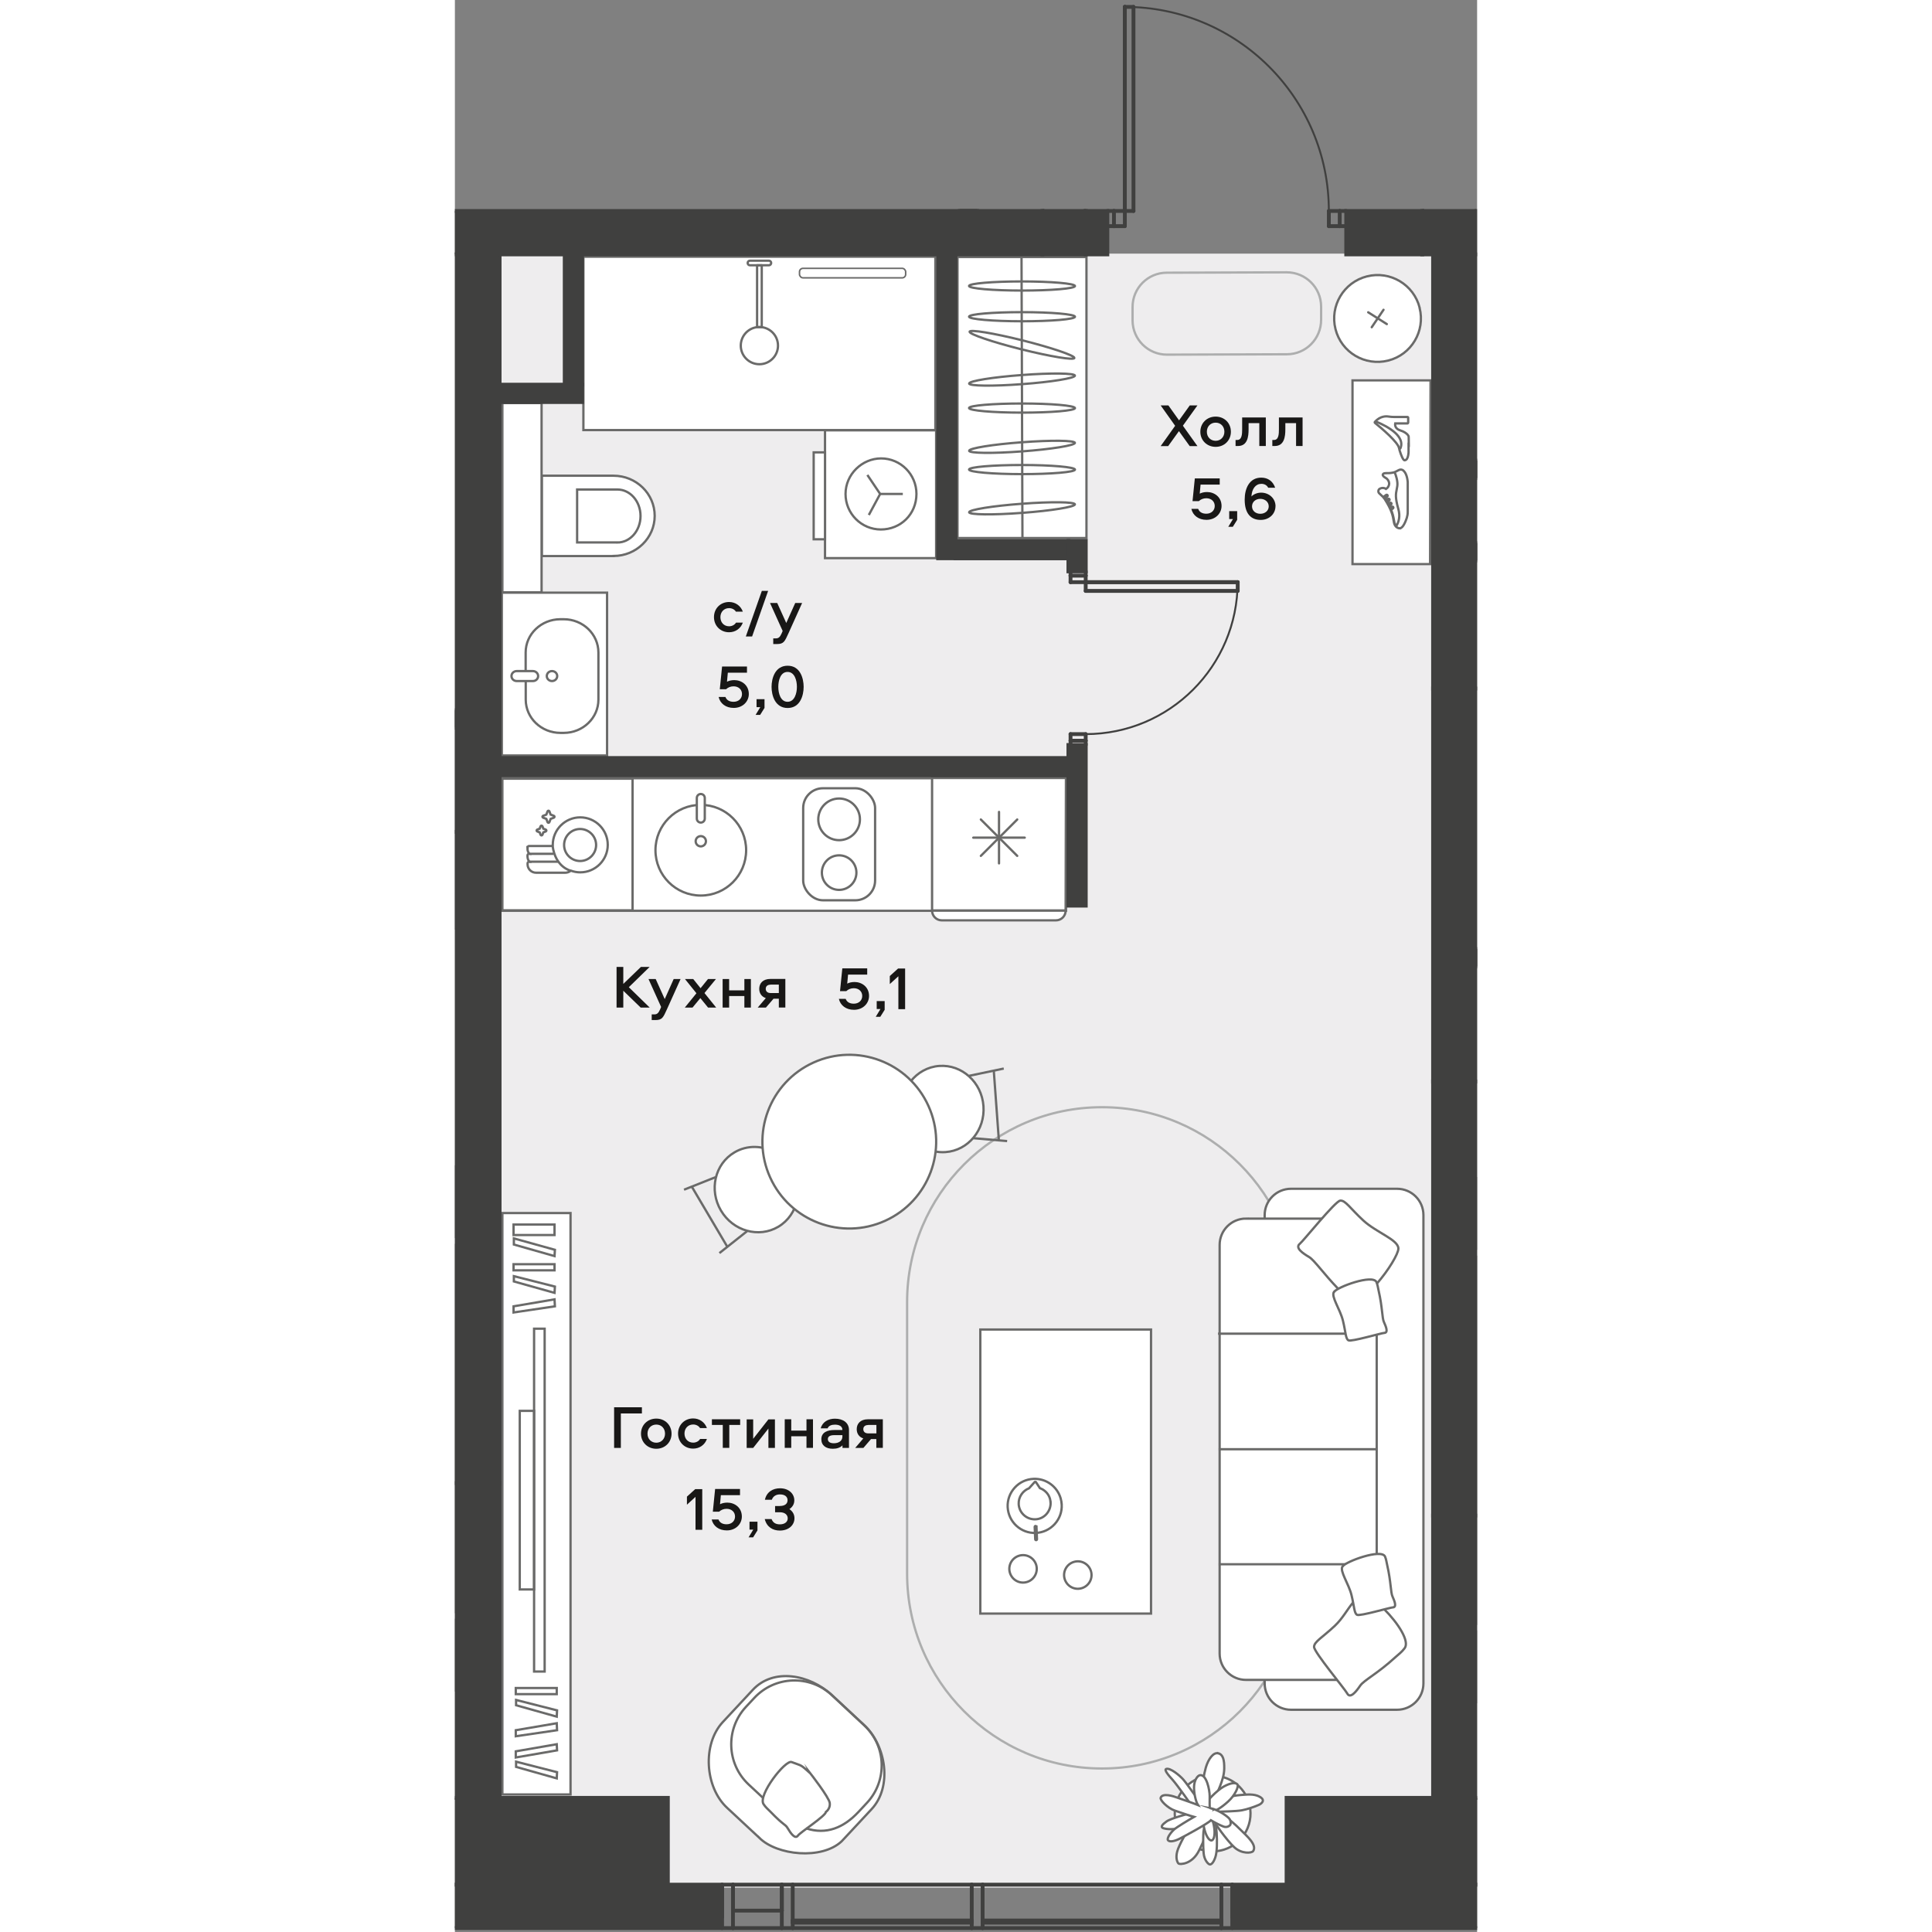 <?xml version="1.0" encoding="UTF-8"?><svg id="_Слой_1" xmlns="http://www.w3.org/2000/svg" xmlns:xlink="http://www.w3.org/1999/xlink" viewBox="0 0 133.48 252.28" width="200" height="200"><rect x="0" y="0" width="133.48" height="252.28" fill="#808080" stroke="none"/><defs><clipPath id="clippath"><polygon points="84.47 0 84.47 27.3 0 27.3 0 252.28 133.48 252.28 133.48 27.3 116.33 27.3 116.33 13.92 97.12 0 84.47 0" fill="none"/></clipPath><clipPath id="clippath-1"><polygon points="84.47 0 84.47 27.3 0 27.3 0 252.28 133.48 252.28 133.48 27.3 116.33 27.3 116.33 13.92 97.12 0 84.47 0" fill="none"/></clipPath><clipPath id="clippath-2"><polygon points="84.47 0 84.47 27.3 0 27.3 0 252.28 133.48 252.28 133.48 27.3 116.33 27.3 116.33 13.92 97.12 0 84.47 0" fill="none"/></clipPath><clipPath id="clippath-3"><polygon points="84.47 0 84.47 27.3 0 27.3 0 252.28 133.48 252.28 133.48 27.3 116.33 27.3 116.33 13.92 97.12 0 84.47 0" fill="none"/></clipPath><clipPath id="clippath-4"><polygon points="84.47 0 84.47 27.3 0 27.3 0 252.28 133.48 252.28 133.48 27.3 116.33 27.3 116.33 13.92 97.12 0 84.47 0" fill="none"/></clipPath><clipPath id="clippath-5"><polygon points="84.47 0 84.47 27.3 0 27.3 0 252.28 133.48 252.28 133.48 27.3 116.33 27.3 116.33 13.92 97.12 0 84.47 0" fill="none"/></clipPath><clipPath id="clippath-6"><polygon points="84.47 0 84.47 27.3 0 27.3 0 252.28 133.48 252.28 133.48 27.3 116.33 27.3 116.33 13.92 97.12 0 84.47 0" fill="none"/></clipPath><clipPath id="clippath-7"><polygon points="84.47 0 84.47 27.3 0 27.3 0 252.28 133.48 252.28 133.48 27.3 116.33 27.3 116.33 13.92 97.12 0 84.47 0" fill="none"/></clipPath><clipPath id="clippath-8"><polygon points="84.47 0 84.47 27.3 0 27.3 0 252.28 133.48 252.28 133.48 27.3 116.33 27.3 116.33 13.92 97.12 0 84.47 0" fill="none"/></clipPath><clipPath id="clippath-9"><polygon points="84.47 0 84.47 27.3 0 27.3 0 252.28 133.48 252.28 133.48 27.3 116.33 27.3 116.33 13.92 97.12 0 84.47 0" fill="none"/></clipPath><clipPath id="clippath-10"><polygon points="84.47 0 84.47 27.3 0 27.3 0 252.28 133.48 252.28 133.48 27.3 116.33 27.3 116.33 13.92 97.12 0 84.47 0" fill="none"/></clipPath><clipPath id="clippath-11"><polygon points="84.47 0 84.47 27.3 0 27.3 0 252.28 133.48 252.28 133.48 27.3 116.33 27.3 116.33 13.92 97.12 0 84.47 0" fill="none"/></clipPath><clipPath id="clippath-12"><polygon points="84.47 0 84.47 27.3 0 27.3 0 252.28 133.48 252.28 133.48 27.3 116.33 27.3 116.33 13.92 97.12 0 84.47 0" fill="none"/></clipPath><clipPath id="clippath-13"><polygon points="84.47 0 84.47 27.3 0 27.3 0 252.28 133.48 252.28 133.48 27.3 116.33 27.3 116.33 13.92 97.12 0 84.47 0" fill="none"/></clipPath><clipPath id="clippath-14"><polygon points="84.47 0 84.47 27.3 0 27.3 0 252.28 133.48 252.28 133.48 27.3 116.33 27.3 116.33 13.92 97.12 0 84.47 0" fill="none"/></clipPath><clipPath id="clippath-15"><polygon points="84.47 0 84.47 27.3 0 27.3 0 252.28 133.48 252.28 133.48 27.3 116.33 27.3 116.33 13.92 97.12 0 84.47 0" fill="none"/></clipPath><clipPath id="clippath-16"><polygon points="84.47 0 84.47 27.3 0 27.3 0 252.28 133.48 252.28 133.48 27.3 116.33 27.3 116.33 13.92 97.12 0 84.47 0" fill="none"/></clipPath><clipPath id="clippath-17"><polygon points="84.47 0 84.47 27.3 0 27.3 0 252.28 133.48 252.28 133.48 27.3 116.33 27.3 116.33 13.92 97.12 0 84.47 0" fill="none"/></clipPath><clipPath id="clippath-18"><polygon points="84.47 0 84.47 27.3 0 27.3 0 252.28 133.48 252.28 133.48 27.3 116.33 27.3 116.33 13.92 97.12 0 84.47 0" fill="none"/></clipPath><clipPath id="clippath-19"><polygon points="84.47 0 84.47 27.3 0 27.3 0 252.28 133.48 252.28 133.48 27.3 116.33 27.3 116.33 13.92 97.12 0 84.47 0" fill="none"/></clipPath><clipPath id="clippath-20"><polygon points="84.47 0 84.47 27.3 0 27.3 0 252.28 133.48 252.28 133.48 27.3 116.33 27.3 116.33 13.92 97.12 0 84.47 0" fill="none"/></clipPath><clipPath id="clippath-21"><polygon points="84.47 0 84.47 27.3 0 27.3 0 252.28 133.48 252.28 133.48 27.3 116.33 27.3 116.33 13.92 97.12 0 84.47 0" fill="none"/></clipPath><clipPath id="clippath-22"><polygon points="84.47 0 84.47 27.3 0 27.3 0 252.28 133.48 252.28 133.48 27.3 116.33 27.3 116.33 13.92 97.12 0 84.47 0" fill="none"/></clipPath><clipPath id="clippath-23"><polygon points="84.47 0 84.47 27.3 0 27.3 0 252.28 133.48 252.28 133.48 27.3 116.33 27.3 116.33 13.92 97.12 0 84.47 0" fill="none"/></clipPath><clipPath id="clippath-24"><polygon points="84.47 0 84.47 27.3 0 27.3 0 252.28 133.48 252.28 133.48 27.3 116.33 27.3 116.33 13.92 97.12 0 84.47 0" fill="none"/></clipPath><clipPath id="clippath-25"><polygon points="84.47 0 84.47 27.3 0 27.3 0 252.28 133.48 252.28 133.48 27.3 116.33 27.3 116.33 13.92 97.12 0 84.47 0" fill="none"/></clipPath><clipPath id="clippath-26"><polygon points="84.47 0 84.47 27.3 0 27.3 0 252.28 133.48 252.28 133.48 27.3 116.33 27.3 116.33 13.92 97.12 0 84.47 0" fill="none"/></clipPath><clipPath id="clippath-27"><polygon points="84.47 0 84.47 27.3 0 27.3 0 252.28 133.48 252.28 133.48 27.3 116.33 27.3 116.33 13.92 97.12 0 84.47 0" fill="none"/></clipPath><clipPath id="clippath-28"><polygon points="84.47 0 84.47 27.3 0 27.3 0 252.28 133.48 252.28 133.48 27.3 116.33 27.3 116.33 13.92 97.12 0 84.47 0" fill="none"/></clipPath><clipPath id="clippath-29"><polygon points="84.47 0 84.47 27.3 0 27.3 0 252.28 133.48 252.28 133.48 27.3 116.33 27.3 116.33 13.92 97.12 0 84.47 0" fill="none"/></clipPath><clipPath id="clippath-30"><polygon points="84.47 0 84.47 27.3 0 27.3 0 252.28 133.48 252.28 133.48 27.3 116.33 27.3 116.33 13.92 97.12 0 84.47 0" fill="none"/></clipPath><clipPath id="clippath-31"><polygon points="84.47 0 84.47 27.3 0 27.3 0 252.28 133.48 252.28 133.48 27.3 116.33 27.3 116.33 13.92 97.12 0 84.47 0" fill="none"/></clipPath><clipPath id="clippath-32"><polygon points="84.47 0 84.47 27.3 0 27.3 0 252.28 133.48 252.28 133.48 27.3 116.33 27.3 116.33 13.92 97.12 0 84.47 0" fill="none"/></clipPath><clipPath id="clippath-33"><polygon points="84.47 0 84.47 27.3 0 27.3 0 252.28 133.48 252.28 133.48 27.3 116.33 27.3 116.33 13.92 97.12 0 84.47 0" fill="none"/></clipPath><clipPath id="clippath-34"><polygon points="84.47 0 84.47 27.3 0 27.3 0 252.28 133.48 252.28 133.48 27.3 116.33 27.3 116.33 13.92 97.12 0 84.47 0" fill="none"/></clipPath><clipPath id="clippath-35"><polygon points="84.47 0 84.47 27.3 0 27.3 0 252.28 133.48 252.28 133.48 27.3 116.33 27.3 116.33 13.92 97.12 0 84.47 0" fill="none"/></clipPath><clipPath id="clippath-36"><polygon points="84.47 0 84.47 27.3 0 27.3 0 252.28 133.48 252.28 133.48 27.3 116.33 27.3 116.33 13.92 97.12 0 84.47 0" fill="none"/></clipPath><clipPath id="clippath-37"><polygon points="84.47 0 84.47 27.3 0 27.3 0 252.28 133.48 252.28 133.48 27.3 116.33 27.3 116.33 13.92 97.12 0 84.47 0" fill="none"/></clipPath><clipPath id="clippath-38"><polygon points="84.47 0 84.47 27.3 0 27.3 0 252.28 133.48 252.28 133.48 27.3 116.33 27.3 116.33 13.92 97.12 0 84.47 0" fill="none"/></clipPath><clipPath id="clippath-39"><polygon points="84.47 0 84.47 27.3 0 27.3 0 252.28 133.48 252.28 133.48 27.3 116.33 27.3 116.33 13.92 97.12 0 84.47 0" fill="none"/></clipPath><clipPath id="clippath-40"><polygon points="84.47 0 84.47 27.3 0 27.3 0 252.28 133.48 252.28 133.48 27.3 116.33 27.3 116.33 13.92 97.12 0 84.47 0" fill="none"/></clipPath><clipPath id="clippath-41"><polygon points="84.47 0 84.47 27.3 0 27.3 0 252.28 133.48 252.28 133.48 27.3 116.33 27.3 116.33 13.92 97.12 0 84.47 0" fill="none"/></clipPath></defs><g clip-path="url(#clippath)"><rect x="5.87" y="33.12" width="122.04" height="213.37" fill="#eeedee"/><rect x="-192.55" y="33.02" width="192.76" height="213.37" fill="#eeedee"/><path d="M330.72,76.41V-30.67l-197.31.54V246.09h39.92c86.74,0,157.05-70.32,157.05-157.05v-10.71l.33-1.92Z" fill="#eeedee"/></g><rect x="48.33" y="56.2" width="14.51" height="16.69" fill="#fff"/><rect x="48.33" y="56.19" width="14.51" height="16.69" fill="none" stroke="#6a6a69" stroke-miterlimit="22.93" stroke-width=".3"/><rect x="46.85" y="59.07" width="1.48" height="11.35" fill="#fff"/><rect x="46.85" y="59.07" width="1.48" height="11.35" fill="none" stroke="#6a6a69" stroke-miterlimit="22.93" stroke-width=".3"/><g clip-path="url(#clippath-1)"><path d="M55.62,69.14c2.57,0,4.64-1.97,4.65-4.64,0-2.56-2.07-4.64-4.62-4.64-2.47,0-4.64,2.07-4.64,4.64,0,2.56,2.06,4.64,4.62,4.64Z" fill="none" stroke="#6a6a69" stroke-miterlimit="22.93" stroke-width=".3"/></g><polyline points="54.05 67.25 55.53 64.5 53.86 62.02" fill="none" stroke="#6a6a69" stroke-miterlimit="22.93" stroke-width=".3"/><line x1="58.49" y1="64.5" x2="55.53" y2="64.5" fill="none" stroke="#6a6a69" stroke-miterlimit="22.93" stroke-width=".3"/><rect x="16.78" y="33.52" width="45.96" height="22.64" fill="#fff"/><rect x="16.78" y="33.52" width="45.96" height="22.64" fill="none" stroke="#6a6a69" stroke-miterlimit="22.93" stroke-width=".3"/><g clip-path="url(#clippath-2)"><path d="M58.42,36.27h-12.97c-.25,0-.45-.2-.45-.45v-.34c0-.25.2-.45.45-.45h12.97c.25,0,.45.2.45.45v.34c0,.25-.2.45-.45.45" fill="#fff"/><rect x="45" y="35.04" width="13.86" height="1.24" rx=".45" ry=".45" fill="none" stroke="#6a6a69" stroke-miterlimit="22.93" stroke-width=".2"/><path d="M20.71,72.61h-9.36v-10.49h9.36c2.97,0,5.38,2.35,5.38,5.24s-2.41,5.24-5.38,5.24" fill="#fff"/><path d="M20.71,72.61h-9.36v-10.49h9.36c2.97,0,5.38,2.35,5.38,5.24s-2.41,5.24-5.38,5.24Z" fill="none" stroke="#6a6a69" stroke-miterlimit="22.93" stroke-width=".3"/><path d="M21.22,70.83h-5.26v-6.91h5.26c1.67,0,3.02,1.55,3.02,3.46s-1.35,3.46-3.02,3.46Z" fill="none" stroke="#6a6a69" stroke-miterlimit="22.93" stroke-width=".3"/></g><rect x="6.2" y="52.63" width="5.12" height="24.72" fill="#fff"/><rect x="6.2" y="52.63" width="5.12" height="24.72" fill="none" stroke="#6a6a69" stroke-miterlimit="22.93" stroke-width=".3"/><rect x="6.13" y="77.39" width="13.74" height="21.26" fill="#fff"/><rect x="6.13" y="77.39" width="13.74" height="21.26" fill="none" stroke="#6a6a69" stroke-miterlimit="22.93" stroke-width=".3"/><g clip-path="url(#clippath-3)"><path d="M37.33,45.13c0-1.34,1.09-2.43,2.43-2.43s2.43,1.09,2.43,2.43-1.09,2.43-2.43,2.43-2.43-1.09-2.43-2.43Z" fill="none" stroke="#6a6a69" stroke-linecap="round" stroke-linejoin="round" stroke-width=".3"/></g><rect x="39.46" y="34.64" width=".61" height="8.08" fill="none" stroke="#6a6a69" stroke-linecap="round" stroke-linejoin="round" stroke-width=".3"/><g clip-path="url(#clippath-4)"><path d="M38.53,34.04h2.47c.17,0,.3.13.3.3s-.14.3-.3.3h-2.47c-.17,0-.3-.13-.3-.3s.14-.3.3-.3Z" fill="none" stroke="#6a6a69" stroke-linecap="round" stroke-linejoin="round" stroke-width=".3"/><path d="M9.24,87.63v-2.43c0-2.39,2.02-4.33,4.52-4.34h.45c2.5,0,4.52,1.94,4.53,4.33v6.17c0,2.39-2.02,4.33-4.51,4.34h-.45c-2.5,0-4.52-1.94-4.53-4.33v-2.43" fill="#fff"/><path d="M9.24,87.63v-2.43c0-2.39,2.02-4.33,4.52-4.34h.45c2.5,0,4.52,1.94,4.53,4.33v6.17c0,2.39-2.02,4.33-4.51,4.34h-.45c-2.5,0-4.52-1.94-4.53-4.33v-2.43" fill="none" stroke="#6a6a69" stroke-miterlimit="22.93" stroke-width=".3"/><path d="M10.19,88.93h-2.12c-.38,0-.68-.29-.68-.65,0-.36.3-.65.68-.65h2.12c.37,0,.68.29.68.65,0,.36-.3.65-.68.65Z" fill="none" stroke="#6a6a69" stroke-miterlimit="22.93" stroke-width=".3"/><path d="M13.36,88.28c0,.36-.3.65-.68.65s-.68-.29-.68-.65c0-.36.3-.65.68-.65.38,0,.68.29.68.65Z" fill="none" stroke="#6a6a69" stroke-miterlimit="22.93" stroke-width=".3"/></g><rect x="5.99" y="101.62" width="73.8" height="17.31" fill="#fff"/><rect x="5.99" y="101.62" width="73.8" height="17.31" fill="none" stroke="#6a6a69" stroke-miterlimit="22.93" stroke-width=".3"/><rect x="6.2" y="101.68" width="17.01" height="17.19" fill="#fff"/><rect x="6.2" y="101.68" width="17" height="17.19" fill="none" stroke="#6a6a69" stroke-miterlimit="22.93" stroke-width=".3"/><g clip-path="url(#clippath-5)"><path d="M9.47,110.79c0,.26.09.51.25.7h-.04c-.11,0-.2.09-.2.21v.13c0,.26.09.51.25.7h-.04c-.11,0-.2.09-.2.2v.13c0,.61.5,1.1,1.11,1.1h3.81c.27,0,.53-.1.73-.27.39.14.8.22,1.23.22,1.98,0,3.59-1.61,3.59-3.59s-1.61-3.59-3.59-3.59-3.59,1.61-3.59,3.59c0,.05,0,.1,0,.15h-3.09c-.11,0-.2.09-.2.21v.13ZM16.35,112.43c-1.15,0-2.09-.94-2.09-2.09s.94-2.09,2.09-2.09,2.09.94,2.09,2.09-.94,2.09-2.09,2.09M12.76,110.46c.37,2.81,2.35,3.23,2.35,3.23" fill="#fff"/><path d="M9.47,110.79c0,.26.09.51.25.7h-.04c-.11,0-.2.09-.2.21v.13c0,.26.09.51.25.7h-.04c-.11,0-.2.09-.2.2v.13c0,.61.5,1.1,1.11,1.1h3.81c.27,0,.53-.1.73-.27.39.14.8.22,1.23.22,1.98,0,3.59-1.61,3.59-3.59s-1.61-3.59-3.59-3.59-3.59,1.61-3.59,3.59c0,.05,0,.1,0,.15h-3.09c-.11,0-.2.09-.2.21v.13ZM16.35,112.43c-1.15,0-2.09-.94-2.09-2.09s.94-2.09,2.09-2.09,2.09.94,2.09,2.09-.94,2.09-2.09,2.09ZM12.76,110.46c.37,2.81,2.35,3.23,2.35,3.23" fill="none" stroke="#6a6a69" stroke-miterlimit="22.93" stroke-width=".3"/><path d="M12.93,106.77s.08-.06.08-.12-.03-.1-.08-.12l-.43-.16-.16-.43s-.06-.08-.12-.08-.1.03-.12.08l-.16.43-.43.16s-.08.07-.08.12.03.1.08.12l.43.16.16.43s.06.08.12.08.1-.03.12-.08l.16-.43.43-.16Z" fill="#fff"/><path d="M12.93,106.77s.08-.06.08-.12-.03-.1-.08-.12l-.43-.16-.16-.43s-.06-.08-.12-.08-.1.03-.12.08l-.16.43-.43.16s-.08.07-.08.12.03.1.08.12l.43.16.16.43s.06.08.12.08.1-.03.12-.08l.16-.43.43-.16Z" fill="none" stroke="#6a6a69" stroke-miterlimit="22.93" stroke-width=".3"/><path d="M11.19,107.89l-.12.32-.32.12s-.08.06-.08.12.03.1.08.12l.32.12.12.32s.06.08.12.08.1-.03.12-.08l.12-.32.32-.12s.08-.06.08-.12-.03-.1-.08-.12l-.32-.12-.12-.32s-.06-.08-.12-.08-.1.03-.12.08" fill="#fff"/><path d="M11.19,107.89l-.12.32-.32.12s-.08.06-.08.12.03.1.08.12l.32.12.12.32s.06.08.12.08.1-.03.12-.08l.12-.32.32-.12s.08-.06.08-.12-.03-.1-.08-.12l-.32-.12-.12-.32s-.06-.08-.12-.08-.1.03-.12.08Z" fill="none" stroke="#6a6a69" stroke-miterlimit="22.93" stroke-width=".3"/><line x1="9.72" y1="111.49" x2="12.89" y2="111.49" fill="none" stroke="#6a6a69" stroke-miterlimit="22.93" stroke-width=".3"/><line x1="9.72" y1="112.52" x2="13.56" y2="112.52" fill="none" stroke="#6a6a69" stroke-miterlimit="22.93" stroke-width=".3"/></g><polygon points="62.31 101.59 62.31 118.9 79.75 118.9 79.79 101.59 62.31 101.59" fill="#fff"/><polygon points="79.75 118.9 62.31 118.9 62.31 101.59 79.79 101.59 79.75 118.9" fill="none" stroke="#6a6a69" stroke-linecap="round" stroke-miterlimit="22.93" stroke-width=".3"/><g clip-path="url(#clippath-6)"><path d="M78.48,120.18h-14.9c-.7,0-1.27-.57-1.27-1.27h0s17.44,0,17.44,0h0c0,.71-.57,1.27-1.27,1.27" fill="#fff"/><path d="M78.48,120.18h-14.9c-.7,0-1.27-.57-1.27-1.27h0s17.44,0,17.44,0h0c0,.71-.57,1.27-1.27,1.27Z" fill="none" stroke="#6a6a69" stroke-linecap="round" stroke-miterlimit="22.93" stroke-width=".3"/><line x1="71.05" y1="106.02" x2="71.05" y2="112.74" fill="none" stroke="#6a6a69" stroke-linecap="round" stroke-miterlimit="22.93" stroke-width=".3"/><line x1="67.69" y1="109.38" x2="74.41" y2="109.38" fill="none" stroke="#6a6a69" stroke-linecap="round" stroke-miterlimit="22.93" stroke-width=".3"/><line x1="68.68" y1="111.76" x2="73.43" y2="107.01" fill="none" stroke="#6a6a69" stroke-linecap="round" stroke-miterlimit="22.93" stroke-width=".3"/><line x1="73.43" y1="111.76" x2="68.68" y2="107.01" fill="none" stroke="#6a6a69" stroke-linecap="round" stroke-miterlimit="22.93" stroke-width=".3"/><path d="M26.19,111.02c0,3.27,2.65,5.92,5.92,5.92s5.92-2.65,5.92-5.92-2.65-5.92-5.92-5.92-5.92,2.65-5.92,5.92" fill="#fff"/><circle cx="32.11" cy="111.02" r="5.92" fill="none" stroke="#6a6a69" stroke-miterlimit="22.93" stroke-width=".3"/><path d="M32.11,107.41h0c.29,0,.52-.23.52-.52v-2.69c0-.29-.23-.52-.52-.52s-.52.23-.52.52v2.69c0,.29.23.52.52.52" fill="#fff"/><path d="M32.11,107.41h0c.29,0,.52-.23.52-.52v-2.69c0-.29-.23-.52-.52-.52s-.52.23-.52.52v2.69c0,.29.23.52.52.52Z" fill="none" stroke="#6a6a69" stroke-miterlimit="22.93" stroke-width=".3"/><path d="M31.44,109.85c0,.37.3.67.67.67s.67-.3.67-.67-.3-.67-.67-.67-.67.3-.67.67" fill="#fff"/><circle cx="32.11" cy="109.85" r=".67" fill="none" stroke="#6a6a69" stroke-miterlimit="22.93" stroke-width=".3"/><path d="M48.06,117.56h4.22c1.43,0,2.58-1.16,2.58-2.58v-9.46c0-1.43-1.16-2.58-2.58-2.58h-4.22c-1.43,0-2.58,1.16-2.58,2.58v9.46c0,1.43,1.16,2.58,2.58,2.58" fill="#fff"/><rect x="45.48" y="102.93" width="9.39" height="14.63" rx="2.58" ry="2.58" fill="none" stroke="#6a6a69" stroke-miterlimit="22.93" stroke-width=".3"/><path d="M50.17,109.71c1.5,0,2.72-1.22,2.72-2.72s-1.22-2.72-2.72-2.72-2.72,1.22-2.72,2.72,1.22,2.72,2.72,2.72" fill="#fff"/><path d="M50.17,109.71c1.5,0,2.72-1.22,2.72-2.72s-1.22-2.72-2.72-2.72-2.72,1.22-2.72,2.72,1.22,2.72,2.72,2.72Z" fill="none" stroke="#6a6a69" stroke-miterlimit="22.93" stroke-width=".3"/><path d="M50.17,116.2c1.24,0,2.26-1.01,2.26-2.25s-1.01-2.26-2.26-2.26-2.25,1.01-2.25,2.26,1.01,2.25,2.25,2.25" fill="#fff"/><path d="M50.17,116.2c1.24,0,2.26-1.01,2.26-2.25s-1.01-2.26-2.26-2.26-2.25,1.01-2.25,2.26,1.01,2.25,2.25,2.25Z" fill="none" stroke="#6a6a69" stroke-miterlimit="22.93" stroke-width=".3"/><path d="M84.5,144.58h.02c14.04,0,25.43,11.4,25.43,25.43v35.48c0,14.04-11.4,25.44-25.44,25.44h-.02c-14.04,0-25.44-11.4-25.44-25.44v-35.48c0-14.04,11.4-25.43,25.43-25.43Z" fill="none" stroke="#adaeae" stroke-miterlimit="22.93" stroke-width=".3"/><rect x="-3.27" y="162.57" width="3.16" height="47.93" fill="none" stroke="#6a6a69" stroke-miterlimit="22.93" stroke-width=".3"/><rect x="-9.68" y="152.31" width="9.57" height="9.21" fill="none" stroke="#6a6a69" stroke-miterlimit="22.93" stroke-width=".3"/><rect x="-9.68" y="211.52" width="9.57" height="9.21" fill="none" stroke="#6a6a69" stroke-miterlimit="22.93" stroke-width=".3"/><path d="M88.49,40.1v1.75c.01,2.47,2.02,4.46,4.49,4.46l15.67-.05c2.47,0,4.46-2.02,4.46-4.49v-1.75c-.01-2.47-2.02-4.46-4.49-4.46l-15.67.05c-2.47,0-4.47,2.02-4.46,4.49Z" fill="none" stroke="#adaeae" stroke-miterlimit="22.93" stroke-width=".3"/></g><path d="M29.92,155.35l4.15-1.65-4.15,1.65Z" fill="#fff"/><line x1="29.92" y1="155.35" x2="34.07" y2="153.7" fill="none" stroke="#6a6a69" stroke-miterlimit="22.93" stroke-width=".3"/><path d="M34.54,163.63l3.62-2.86-3.62,2.86Z" fill="#fff"/><line x1="38.15" y1="160.77" x2="34.54" y2="163.63" fill="none" stroke="#6a6a69" stroke-miterlimit="22.93" stroke-width=".3"/><path d="M35.56,162.78l-4.61-7.79,4.61,7.79Z" fill="#fff"/><line x1="30.95" y1="154.98" x2="35.56" y2="162.78" fill="none" stroke="#6a6a69" stroke-miterlimit="22.93" stroke-width=".3"/><g clip-path="url(#clippath-7)"><path d="M44.68,156.72l-2.81-6.21c-1.65-.94-3.69-1.03-5.37-.03-2.56,1.51-3.34,4.91-1.76,7.59,1.58,2.68,4.94,3.63,7.49,2.12,1.31-.78,2.15-2.05,2.45-3.47" fill="#fff"/><path d="M44.68,156.72l-2.81-6.21c-1.65-.94-3.69-1.03-5.37-.03-2.56,1.51-3.34,4.91-1.76,7.59,1.58,2.68,4.94,3.63,7.49,2.12,1.31-.78,2.15-2.05,2.45-3.47Z" fill="none" stroke="#6a6a69" stroke-miterlimit="22.93" stroke-width=".3"/><line x1="72.11" y1="149" x2="67.66" y2="148.62" fill="#fff"/><line x1="72.11" y1="149" x2="67.66" y2="148.62" fill="none" stroke="#6a6a69" stroke-miterlimit="22.93" stroke-width=".3"/><line x1="67.15" y1="140.48" x2="71.67" y2="139.53" fill="#fff"/><line x1="67.15" y1="140.48" x2="71.67" y2="139.53" fill="none" stroke="#6a6a69" stroke-miterlimit="22.93" stroke-width=".3"/><line x1="71.03" y1="148.88" x2="70.37" y2="139.84" fill="#fff"/><line x1="71.03" y1="148.88" x2="70.37" y2="139.84" fill="none" stroke="#6a6a69" stroke-miterlimit="22.93" stroke-width=".3"/><path d="M59.51,141.2l-.24,6.82c1.06,1.58,2.84,2.56,4.8,2.42,2.96-.21,5.18-2.9,4.95-6.01-.23-3.11-2.81-5.45-5.77-5.24-1.52.11-2.84.88-3.74,2.02" fill="#fff"/><path d="M59.51,141.2l-.24,6.82c1.06,1.58,2.84,2.56,4.8,2.42,2.96-.21,5.18-2.9,4.95-6.01-.23-3.11-2.81-5.45-5.77-5.24-1.52.11-2.84.88-3.74,2.02Z" fill="none" stroke="#6a6a69" stroke-miterlimit="22.93" stroke-width=".3"/><path d="M56.18,159.41c-5.7,2.58-12.42.06-15.01-5.65-2.59-5.7-.06-12.42,5.65-15.01,5.7-2.59,12.42-.06,15.01,5.65,2.59,5.7.06,12.42-5.65,15.01" fill="#fff"/><path d="M56.18,159.41c-5.7,2.58-12.42.06-15.01-5.65-2.59-5.7-.06-12.42,5.65-15.01,5.7-2.59,12.42-.06,15.01,5.65,2.59,5.7.06,12.42-5.65,15.01Z" fill="none" stroke="#6a6a69" stroke-miterlimit="22.93" stroke-width=".3"/></g><polygon points="117.21 49.67 117.21 73.66 127.34 73.66 127.4 49.67 117.21 49.67" fill="#fff"/><polygon points="127.34 73.66 127.4 49.67 117.21 49.67 117.21 73.66 127.34 73.66" fill="none" stroke="#6a6a69" stroke-miterlimit="22.93" stroke-width=".3"/><g clip-path="url(#clippath-8)"><path d="M124.53,58.07c0,.51,0,1.02,0,1.03h0c-.04.5-.15.81-.33.94-.1.07-.19.06-.2.06,0,0-.01,0-.02,0-.05-.02-.2-.09-.46-.81-.12-.33-.23-.69-.23-.75-.09-.76-2.31-2.65-3.15-3.32,0,0,0,0,0,0-.04-.04-.04-.1,0-.14.67-.74,1.4-.75,1.77-.69.25.04.51.06.76.06h1.71c.06,0,.1.04.1.1v.64c0,.05-.04.1-.1.1h-1.59c-.12.63.5.86.63.9.13.04.25.09.37.14.39.19.63.39.73.6.02.04.04.09.04,1.1v.06Z" fill="none" stroke="#6a6a69" stroke-miterlimit="22.93" stroke-width=".3"/><path d="M123.33,58.6s.11,0,.13-.05c0,0,0,0,0,0,.08-.18.12-.37.12-.56,0-.2-.04-.4-.13-.59-.25-.59-.88-1.16-1.86-1.72-.45-.25-.91-.47-1.39-.65" fill="none" stroke="#6a6a69" stroke-miterlimit="22.93" stroke-width=".3"/><path d="M123.39,68.98c.42,0,.78-.96.91-1.36.08-.25.12-.5.12-.76v-3.93c-.08-.88-.35-1.29-.57-1.49-.16-.14-.38-.16-.57-.07l-.58.29c-.32.09-.65.13-.97.12-.24,0-.51,0-.56.18-.05.17.15.31.36.44.27.14.44.42.47.72,0,.3-.16.57-.41.73-.24-.17-.55-.18-.8-.04-.11.05-.19.16-.2.28-.02.13.02.25.12.34l.5.47c.05.08.1.15.17.21.98,1.52,1.1,2.27,1.2,2.87.01.09.03.18.05.27.12.59.55.74.76.74ZM122.7,61.65c.16.32.45,1.2.36,1.81-.02.17-.05.31-.08.45-.12.59-.21,1.06.21,2.54.28.98.05,1.72-.23,2.19-.16-.1-.27-.27-.29-.46-.02-.08-.03-.17-.05-.26-.07-.46-.19-.92-.37-1.35l.24-.18c.06-.04.07-.12.03-.18-.04-.06-.12-.07-.18-.03l-.19.15c-.04-.09-.09-.18-.13-.28l.23-.17c.06-.04.07-.12.03-.18-.04-.06-.12-.07-.18-.03l-.19.14c-.05-.09-.1-.18-.15-.27l.24-.18c.06-.04.07-.12.03-.18-.04-.06-.12-.07-.18-.03l-.22.16c-.05-.09-.11-.17-.16-.26l.28-.21c.06-.04.07-.12.03-.18-.04-.06-.12-.07-.18-.03l-.28.21" fill="none" stroke="#6a6a69" stroke-miterlimit="22.93" stroke-width=".3"/><path d="M126.47,219.82v-61.15c0-1.9-1.54-3.44-3.44-3.44h-13.85c-1.9,0-3.44,1.54-3.44,3.44v61.15c0,1.9,1.54,3.44,3.44,3.44h13.85c1.9,0,3.44-1.54,3.44-3.44" fill="#fff"/><path d="M109.18,155.23h13.85c1.9,0,3.44,1.54,3.44,3.44v61.15c0,1.9-1.54,3.44-3.44,3.44h-13.85c-1.9,0-3.44-1.54-3.44-3.44v-61.15c0-1.9,1.54-3.44,3.44-3.44Z" fill="none" stroke="#6a6a69" stroke-miterlimit="22.93" stroke-width=".3"/><path d="M120.37,215.92v-53.36c0-1.9-1.54-3.44-3.44-3.44h-13.63c-1.9,0-3.44,1.54-3.44,3.44v53.36c0,1.9,1.54,3.44,3.44,3.44h13.63c1.9,0,3.44-1.54,3.44-3.44" fill="#fff"/><path d="M103.29,159.13h13.64c1.9,0,3.44,1.54,3.44,3.44v53.35c0,1.9-1.54,3.44-3.44,3.44h-13.63c-1.9,0-3.44-1.54-3.44-3.44v-53.36c0-1.9,1.54-3.44,3.44-3.44Z" fill="none" stroke="#6a6a69" stroke-miterlimit="22.93" stroke-width=".3"/><polygon points="99.73 189.24 99.73 189.24 120.28 189.24 99.73 189.24" fill="none" stroke="#6a6a69" stroke-miterlimit="22.93" stroke-width=".3"/><polygon points="99.65 174.15 99.65 174.15 120.2 174.15 99.65 174.15" fill="none" stroke="#6a6a69" stroke-miterlimit="22.93" stroke-width=".3"/><polygon points="99.73 204.26 99.73 204.26 120.28 204.26 99.73 204.26" fill="none" stroke="#6a6a69" stroke-miterlimit="22.93" stroke-width=".3"/><path d="M120.36,167.65c1.57-1.79,2.84-3.94,2.84-4.61,0-1.16-2.87-2.09-4.58-3.67-1.71-1.58-2.36-2.68-3.02-2.59-.66.08-4.77,5.22-5.27,5.63-.66.53.38,1.24,1.21,1.73.68.4,1.94,2.23,3.8,4.15" fill="#fff"/><path d="M120.36,167.65c1.57-1.79,2.84-3.94,2.84-4.61,0-1.16-2.87-2.09-4.58-3.67-1.71-1.58-2.36-2.68-3.02-2.59-.66.08-4.77,5.22-5.27,5.63-.66.53.38,1.24,1.21,1.73.68.4,1.94,2.23,3.8,4.15" fill="none" stroke="#6a6a69" stroke-miterlimit="22.93" stroke-width=".3"/><path d="M117.28,209.26c-.77.91-1.33,2.05-2.39,3.05-1.63,1.53-2.69,2.06-2.7,2.74-.01.68,4.03,5.51,4.33,6.08.39.73,1.15-.22,1.69-1.01.5-.73,2.22-1.54,4.63-3.75.41-.37.81-.65,1.18-1.15.68-.92-.88-3.29-2.66-5.08" fill="#fff"/><path d="M117.28,209.26c-.77.91-1.33,2.05-2.39,3.05-1.63,1.53-2.69,2.06-2.7,2.74-.01.68,4.03,5.51,4.33,6.08.39.73,1.15-.22,1.69-1.01.5-.73,2.22-1.54,4.63-3.75.41-.37.81-.65,1.18-1.15.68-.92-.88-3.29-2.66-5.08" fill="none" stroke="#6a6a69" stroke-miterlimit="22.93" stroke-width=".3"/><path d="M114.78,168.7c-.39.62.81,2.24,1.18,3.75.37,1.51.34,2.36.72,2.57.38.21,4.28-.95,4.69-.97.53-.03.22-.81-.05-1.4-.26-.54-.19-1.9-.7-4.12-.09-.38-.12-.72-.28-1.11-.47-1.08-5.15.65-5.54,1.28" fill="#fff"/><path d="M114.78,168.7c-.39.62.81,2.24,1.18,3.75.37,1.51.34,2.36.72,2.57.38.21,4.28-.95,4.69-.97.53-.03.22-.81-.05-1.4-.26-.54-.19-1.9-.7-4.12-.09-.38-.12-.72-.28-1.11-.47-1.08-5.15.65-5.54,1.28Z" fill="none" stroke="#6a6a69" stroke-miterlimit="22.93" stroke-width=".3"/><path d="M115.9,204.54c-.39.62.81,2.24,1.18,3.75.37,1.51.34,2.35.72,2.57.38.21,4.28-.95,4.69-.97.52-.03.22-.81-.05-1.4-.26-.54-.19-1.9-.7-4.12-.09-.38-.12-.72-.28-1.11-.47-1.08-5.15.65-5.54,1.28" fill="#fff"/><path d="M115.9,204.54c-.39.62.81,2.24,1.18,3.75.37,1.51.34,2.35.72,2.57.38.21,4.28-.95,4.69-.97.52-.03.22-.81-.05-1.4-.26-.54-.19-1.9-.7-4.12-.09-.38-.12-.72-.28-1.11-.47-1.08-5.15.65-5.54,1.28Z" fill="none" stroke="#6a6a69" stroke-miterlimit="22.93" stroke-width=".3"/></g><rect x="68.61" y="173.61" width="22.29" height="37.09" fill="#fff"/><rect x="68.61" y="173.61" width="22.29" height="37.09" fill="none" stroke="#6a6a69" stroke-miterlimit="22.93" stroke-width=".3"/><g clip-path="url(#clippath-9)"><path d="M74.69,206.58c-.95.28-1.94-.27-2.22-1.22-.28-.95.27-1.94,1.22-2.22.95-.28,1.94.27,2.22,1.22.27.95-.27,1.94-1.22,2.22Z" fill="none" stroke="#6a6a69" stroke-miterlimit="22.93" stroke-width=".3"/><path d="M81.84,207.39c-.95.28-1.94-.27-2.22-1.22-.28-.95.27-1.94,1.22-2.22.95-.28,1.94.27,2.22,1.22.28.95-.27,1.94-1.22,2.22Z" fill="none" stroke="#6a6a69" stroke-miterlimit="22.93" stroke-width=".3"/><path d="M79.24,196.49c.04.94-.29,1.84-.93,2.54-.64.69-1.51,1.1-2.45,1.14-1.95.08-3.59-1.44-3.68-3.38-.04-.94.29-1.84.93-2.54s1.51-1.1,2.45-1.14c1.66-.07,3.1,1.02,3.54,2.54.08.27.12.55.14.84Z" fill="none" stroke="#6a6a69" stroke-miterlimit="22.93" stroke-width=".3"/><path d="M77.79,196.17c.05,1.18-.84,2.18-1.98,2.22-1.16.05-2.14-.85-2.19-2-.04-.89.52-1.73,1.35-2.05l.74-.82s.05-.04.08-.03c.03,0,.06.02.08.04l.52.79c.65.24,1.13.75,1.31,1.37.04.15.07.31.08.48ZM75.04,194.43h0s0,0,0,0Z" fill="none" stroke="#6a6a69" stroke-miterlimit="22.93" stroke-width=".3"/></g><path d="M75.82,199.37l.07,1.62-.07-1.62Z" fill="none" stroke="#6a6a69" stroke-miterlimit="22.93" stroke-width=".3"/><g clip-path="url(#clippath-10)"><path d="M75.93,199.34s-.06-.08-.11-.08c-.06,0-.11.06-.11.12l.07,1.62c0,.06.05.11.12.11.06,0,.11-.05.11-.12l-.07-1.62s0-.02,0-.03Z" fill="none" stroke="#6a6a69" stroke-miterlimit="22.93" stroke-width=".3"/><path d="M39.75,239.98l-4.21-3.92c-2.9-2.7-3.25-8.29-.56-11.19l3.92-4.21c2.7-2.9,7.43-2.01,10.33.69l4.21,3.92c2.9,2.7,3.68,8.06.98,10.96l-3.92,4.21c-2.6,2.44-8.46,1.84-10.75-.46" fill="#fff"/><path d="M39.75,239.98l-4.21-3.92c-2.9-2.7-3.25-8.29-.56-11.19l3.92-4.21c2.7-2.9,7.43-2.01,10.33.69l4.21,3.92c2.9,2.7,3.68,8.06.98,10.96l-3.92,4.21c-2.6,2.44-8.46,1.84-10.75-.46Z" fill="none" stroke="#6a6a69" stroke-miterlimit="22.93" stroke-width=".3"/><path d="M40.25,234.78l-1.88-1.75c-2.9-2.7-3.06-7.24-.37-10.14l1.09-1.17c2.7-2.9,7.24-3.06,10.14-.37l4.21,3.92c2.9,2.7,3.07,7.24.37,10.14l-1.09,1.17c-1.97,2.12-4.26,3.02-6.84,2.17" fill="none" stroke="#6a6a69" stroke-miterlimit="22.93" stroke-width=".3"/><path d="M46.41,231.56c-1.39-1.24-.99-.91-2.44-1.47-.82-.32-4.43,4.32-3.67,5.49.27.42.59.67.9.99,1.85,1.92,1.91,1.57,2.27,2.18.39.66.96,1.47,1.34.93.29-.42,3.6-2.55,3.64-3.08,0,0,.6-.41.5-1.17-.11-.76-2.54-3.87-2.54-3.87Z" fill="none" stroke="#6a6a69" stroke-miterlimit="22.93" stroke-width=".3"/><path d="M125.97,40.2c.77,3.03-1.07,6.12-4.1,6.88-3.03.77-6.12-1.07-6.88-4.1-.77-3.04,1.07-6.12,4.1-6.89,3.04-.77,6.12,1.07,6.89,4.1" fill="#fff"/><path d="M125.97,40.2c.77,3.03-1.07,6.12-4.1,6.88-3.03.77-6.12-1.07-6.88-4.1-.77-3.04,1.07-6.12,4.1-6.89,3.04-.77,6.12,1.07,6.89,4.1Z" fill="none" stroke="#6a6a69" stroke-miterlimit="22.93" stroke-width=".3"/><line x1="119.26" y1="40.78" x2="121.69" y2="42.32" fill="#fff"/><line x1="119.26" y1="40.78" x2="121.69" y2="42.32" fill="none" stroke="#6a6a69" stroke-linecap="round" stroke-miterlimit="22.93" stroke-width=".3"/><line x1="121.26" y1="40.45" x2="119.72" y2="42.73" fill="#fff"/><line x1="121.26" y1="40.45" x2="119.72" y2="42.73" fill="none" stroke="#6a6a69" stroke-linecap="round" stroke-miterlimit="22.93" stroke-width=".3"/></g><rect x="6.2" y="158.4" width="8.9" height="75.92" fill="#fff"/><rect x="6.2" y="158.4" width="8.9" height="75.92" fill="none" stroke="#6a6a69" stroke-miterlimit="22.93" stroke-width=".3"/><rect x="10.34" y="173.5" width="1.38" height="44.77" fill="none" stroke="#6a6a69" stroke-miterlimit="22.93" stroke-width=".3"/><rect x="8.47" y="184.23" width="1.87" height="23.32" fill="none" stroke="#6a6a69" stroke-miterlimit="22.93" stroke-width=".3"/><polygon points="7.99 230.72 7.99 230.04 13.34 231.41 13.3 232.22 7.99 230.72" fill="none" stroke="#6a6a69" stroke-miterlimit="22.93" stroke-width=".3"/><polygon points="13.3 227.76 7.95 228.69 7.95 229.49 13.34 228.56 13.3 227.76" fill="none" stroke="#6a6a69" stroke-miterlimit="22.93" stroke-width=".3"/><rect x="7.95" y="220.42" width="5.35" height=".8" fill="none" stroke="#6a6a69" stroke-miterlimit="22.93" stroke-width=".3"/><polygon points="7.99 222.67 7.99 221.98 13.34 223.34 13.3 224.16 7.99 222.67" fill="none" stroke="#6a6a69" stroke-miterlimit="22.93" stroke-width=".3"/><polygon points="13.3 225.02 7.95 225.93 7.95 226.72 13.34 225.93 13.3 225.02" fill="none" stroke="#6a6a69" stroke-miterlimit="22.93" stroke-width=".3"/><rect x="7.66" y="165.08" width="5.35" height=".8" fill="none" stroke="#6a6a69" stroke-miterlimit="22.93" stroke-width=".3"/><polygon points="7.7 167.33 7.7 166.64 13.06 168 13.01 168.82 7.7 167.33" fill="none" stroke="#6a6a69" stroke-miterlimit="22.93" stroke-width=".3"/><polygon points="13.01 169.67 7.66 170.58 7.66 171.38 13.06 170.58 13.01 169.67" fill="none" stroke="#6a6a69" stroke-miterlimit="22.93" stroke-width=".3"/><rect x="7.66" y="159.9" width="5.35" height="1.37" fill="none" stroke="#6a6a69" stroke-miterlimit="22.93" stroke-width=".3"/><polygon points="7.7 162.51 7.7 161.71 13.06 163.2 13.01 164.02 7.7 162.51" fill="none" stroke="#6a6a69" stroke-miterlimit="22.93" stroke-width=".3"/><g clip-path="url(#clippath-11)"><path d="M99.4,231.88c2.72.25,4.72,2.66,4.47,5.38-.25,2.72-2.66,4.72-5.38,4.47-2.72-.25-4.72-2.66-4.47-5.38.25-2.72,2.67-4.72,5.38-4.46" fill="#fff"/><path d="M99.4,231.88c2.72.25,4.72,2.66,4.47,5.38-.25,2.72-2.66,4.72-5.38,4.47-2.72-.25-4.72-2.66-4.47-5.38.25-2.72,2.67-4.72,5.38-4.46Z" fill="none" stroke="#6a6a69" stroke-miterlimit="22.93" stroke-width=".3"/><path d="M95.13,232.39c.42.49,1.01,1.37,1.39,1.87h0c.09.12.17.22.23.28-.03.01.75,1.35.79,1.42,1.54,2.42-.79.14-.83.56-.38-.6-2.39-3.45-3-4.12-.54-.59-1.13-1.3-.83-1.41.54-.19,1.82.9,2.25,1.4" fill="#fff"/><path d="M95.13,232.39c.42.49,1.01,1.37,1.39,1.87h0c.09.12.17.22.23.28-.03.01.75,1.35.79,1.42,1.54,2.42-.79.14-.83.56-.38-.6-2.39-3.45-3-4.12-.54-.59-1.13-1.3-.83-1.41.54-.19,1.82.9,2.25,1.4Z" fill="none" stroke="#6a6a69" stroke-miterlimit="22.93" stroke-width=".3"/><path d="M100.73,237.44c.18.04.43.2.71.43.37.3.81.72,1.23,1.14.74.74,2.1,1.89,1.57,2.7-.18.28-1.49.4-2.46-.49-.97-.88-2.64-3.26-2.74-3.51-.04-.1.65-.04.75-.36.17-.49.68.03.94.09" fill="#fff"/><path d="M100.73,237.44c.18.04.43.2.71.43.37.3.81.72,1.23,1.14.74.74,2.1,1.89,1.57,2.7-.18.28-1.49.4-2.46-.49-.97-.88-2.64-3.26-2.74-3.51-.04-.1.65-.04.75-.36.17-.49.68.03.94.09Z" fill="none" stroke="#6a6a69" stroke-miterlimit="22.93" stroke-width=".3"/><path d="M99.68,228.94c.64.18.8.88.78,2.03-.01.75-.27,1.57-.54,2.25-.14.37-.29.69-.4.94-.12.04-1.18,1.7-1.46,1.74-.06,0-.26-.04-.32-.03-.36.03.2-1.54-.11-1.74-.05-.66.04-1.63.24-2.57.06-.26.12-.52.19-.77.34-1.15,1.01-2.01,1.62-1.84" fill="#fff"/><path d="M99.68,228.94c.64.18.8.88.78,2.03-.01.75-.27,1.57-.54,2.25-.14.37-.29.69-.4.94-.12.04-1.18,1.7-1.46,1.74-.06,0-.26-.04-.32-.03-.36.03.2-1.54-.11-1.74-.05-.66.04-1.63.24-2.57.06-.26.12-.52.19-.77.34-1.15,1.01-2.01,1.62-1.84Z" fill="none" stroke="#6a6a69" stroke-miterlimit="22.93" stroke-width=".3"/><path d="M105.1,234.63c.78.42.25.88-.1,1.04-.54.25-1.61.61-2.24.72-.78.14-2.35.15-2.93.18-.58.03-.63-.25-.73-.65-.04-.14-.05-.26-.04-.36.02-.55.57-.62.94-.71.12-.03.31-.07.54-.12.61-.13,1.5-.3,2.07-.34.78-.05,1.71-.19,2.49.23" fill="#fff"/><path d="M105.1,234.63c.78.42.25.88-.1,1.04-.54.25-1.61.61-2.24.72-.78.14-2.35.15-2.93.18-.58.03-.63-.25-.73-.65-.04-.14-.05-.26-.04-.36.02-.55.57-.62.94-.71.12-.03.31-.07.54-.12.61-.13,1.5-.3,2.07-.34.78-.05,1.71-.19,2.49.23Z" fill="none" stroke="#6a6a69" stroke-miterlimit="22.93" stroke-width=".3"/><path d="M96.84,236.97c.02.05.05.11.07.18.14.35,0,.66-1.49,1.31-.39.17-.77.27-1.14.33-1.02.16-1.85-.03-1.93-.15-.11-.15-.04-.35.57-.79.6-.43,3.06-1.07,3.27-1.13.43-.11.54,0,.64.24" fill="#fff"/><path d="M96.84,236.97c.02.05.05.11.07.18.14.35,0,.66-1.49,1.31-.39.17-.77.27-1.14.33-1.02.16-1.85-.03-1.93-.15-.11-.15-.04-.35.57-.79.6-.43,3.06-1.07,3.27-1.13.43-.11.54,0,.64.24Z" fill="none" stroke="#6a6a69" stroke-miterlimit="22.93" stroke-width=".3"/><path d="M96.29,238.27c.21.09.97-.76,1.23-.62.15.08-.07.38-.02.24.45-1.23.74-.11.8-.07.5.34-.22,1.91-.71,2.95h0c-.11.24-.25.52-.4.83-.91,1.88-2.52,1.87-2.68,1.75-.16-.12-.43-.69-.19-1.58.11-.42.45-1.13.82-1.81.42-.76.89-1.48,1.15-1.7" fill="#fff"/><path d="M96.29,238.27c.21.09.97-.76,1.23-.62.15.08-.07.38-.02.24.45-1.23.74-.11.8-.07.5.34-.22,1.91-.71,2.95h0c-.11.24-.25.52-.4.83-.91,1.88-2.52,1.87-2.68,1.75-.16-.12-.43-.69-.19-1.58.11-.42.45-1.13.82-1.81.42-.76.89-1.48,1.15-1.7Z" fill="none" stroke="#6a6a69" stroke-miterlimit="22.93" stroke-width=".3"/><path d="M102.19,233.03c.18.26-.3,1.37-1.22,2.21-.92.84-1.69,1.26-1.96,1.27-.26.01-.89-.66-.93-.94-.04-.28,1.43-1.78,2.28-2.26.85-.48,1.6-.62,1.83-.28" fill="#fff"/><path d="M102.19,233.03c.18.26-.3,1.37-1.22,2.21-.92.84-1.69,1.26-1.96,1.27-.26.01-.89-.66-.93-.94-.04-.28,1.43-1.78,2.28-2.26.85-.48,1.6-.62,1.83-.28Z" fill="none" stroke="#6a6a69" stroke-miterlimit="22.93" stroke-width=".3"/><path d="M98.93,236.92c.29-.03.46,1.32.54,2.4.07,1.07.07,2.53-.18,3.22-.24.7-.51.92-.7.92-.19,0-.74-.54-.82-1.48-.09-.93-.06-2.4-.02-2.78.04-.38.42-2.2,1.18-2.27" fill="#fff"/><path d="M98.93,236.92c.29-.03.46,1.32.54,2.4.07,1.07.07,2.53-.18,3.22-.24.7-.51.92-.7.92-.19,0-.74-.54-.82-1.48-.09-.93-.06-2.4-.02-2.78.04-.38.42-2.2,1.18-2.27Z" fill="none" stroke="#6a6a69" stroke-miterlimit="22.93" stroke-width=".3"/><path d="M98.09,236.61c-.36.07-.48.96-.28,1.98.2,1.02.65,1.8,1.01,1.73.36-.07.48-.96.28-1.98-.2-1.02-.65-1.8-1.01-1.73" fill="#fff"/><path d="M98.09,236.61c-.36.07-.48.96-.28,1.98.2,1.02.65,1.8,1.01,1.73.36-.07.48-.96.28-1.98-.2-1.02-.65-1.8-1.01-1.73Z" fill="none" stroke="#6a6a69" stroke-miterlimit="22.93" stroke-width=".3"/><path d="M97.32,231.8c-.32.02-.76.61-.8,1.47-.04.85.24,1.97.45,2.31.02.04.05.08.08.13-.61-.25-2.11-.75-2.65-.95-.61-.23-1.99-.67-2.24-.01-.12.3.91,1.36,1.86,1.68.74.25,1.9.66,2.5.82-.72.41-2.25,1.33-2.6,1.64-.42.37-1,1.15-.8,1.41.2.26.85.13,1.47-.18s3.79-2.02,4.13-2.43c.47.29,1.22.66,1.61.81.52.21.88-.12.94-.25s.07-.55-.2-.83c-.38-.4-1.57-1.16-2.46-1.32.13.05.58.14.54.16.01-.03-.38-.09-.54-.16-.09-.03-.04-.77-.05-1.59-.01-.82-.41-2.77-1.23-2.71" fill="#fff"/><path d="M97.32,231.8c-.32.02-.76.61-.8,1.47-.04.85.24,1.97.45,2.31.02.04.05.08.08.13-.61-.25-2.11-.75-2.65-.95-.61-.23-1.99-.67-2.24-.01-.12.3.91,1.36,1.86,1.68.74.25,1.9.66,2.5.82-.72.41-2.25,1.33-2.6,1.64-.42.37-1,1.15-.8,1.41.2.26.85.13,1.47-.18s3.79-2.02,4.13-2.43c.47.29,1.22.66,1.61.81.52.21.88-.12.94-.25s.07-.55-.2-.83c-.38-.4-1.57-1.16-2.46-1.32.13.05.58.14.54.16.01-.03-.38-.09-.54-.16-.09-.03-.04-.77-.05-1.59-.01-.82-.41-2.77-1.23-2.71Z" fill="none" stroke="#6a6a69" stroke-miterlimit="22.93" stroke-width=".3"/><rect x="133.59" y="164.11" width="3.16" height="47.93" fill="none" stroke="#6a6a69" stroke-miterlimit="22.93" stroke-width=".3"/><rect x="133.6" y="153.84" width="9.57" height="9.21" fill="none" stroke="#6a6a69" stroke-miterlimit="22.93" stroke-width=".3"/><rect x="133.6" y="213.05" width="9.57" height="9.21" fill="none" stroke="#6a6a69" stroke-miterlimit="22.93" stroke-width=".3"/><rect x="65.63" y="33.56" width="16.84" height="36.7" fill="#fff"/><rect x="65.63" y="33.56" width="16.84" height="36.7" fill="none" stroke="#6a6a69" stroke-miterlimit="22.93" stroke-width=".3"/><line x1="73.99" y1="33.58" x2="74.11" y2="70.25" fill="none" stroke="#6a6a69" stroke-miterlimit="22.93" stroke-width=".3"/><path d="M74.05,36.75c3.82,0,6.92.27,6.92.6,0,.33-3.1.59-6.92.59-3.82,0-6.92-.27-6.91-.6,0-.33,3.1-.59,6.92-.59Z" fill="none" stroke="#6a6a69" stroke-miterlimit="22.93" stroke-width=".3"/><path d="M74.05,52.69c3.82,0,6.92.27,6.92.6,0,.33-3.1.59-6.92.59-3.82,0-6.92-.27-6.91-.6,0-.33,3.1-.59,6.92-.59Z" fill="none" stroke="#6a6a69" stroke-miterlimit="22.93" stroke-width=".3"/><path d="M74.04,48.97c3.82-.29,6.92-.25,6.92.08,0,.33-3.08.83-6.89,1.11-3.82.29-6.92.25-6.92-.08,0-.33,3.08-.83,6.89-1.11Z" fill="none" stroke="#6a6a69" stroke-miterlimit="22.93" stroke-width=".3"/><path d="M74.1,44.44c3.78.95,6.82,1.98,6.79,2.3-.03.33-3.11-.18-6.89-1.12-3.78-.95-6.82-1.98-6.79-2.3.03-.33,3.11.18,6.89,1.12Z" fill="none" stroke="#6a6a69" stroke-miterlimit="22.93" stroke-width=".3"/><path d="M74.05,40.76c3.82,0,6.92.27,6.92.6,0,.33-3.1.59-6.92.59-3.82,0-6.92-.27-6.91-.6,0-.33,3.1-.59,6.92-.59Z" fill="none" stroke="#6a6a69" stroke-miterlimit="22.93" stroke-width=".3"/><path d="M74.04,57.75c3.82-.29,6.92-.25,6.92.08,0,.33-3.08.83-6.89,1.11-3.82.29-6.92.25-6.92-.08,0-.33,3.08-.83,6.89-1.11Z" fill="none" stroke="#6a6a69" stroke-miterlimit="22.93" stroke-width=".3"/><path d="M74.05,60.72c3.82,0,6.92.27,6.92.6,0,.33-3.1.59-6.92.59-3.82,0-6.92-.27-6.91-.6,0-.33,3.1-.59,6.92-.59Z" fill="none" stroke="#6a6a69" stroke-miterlimit="22.93" stroke-width=".3"/><path d="M74.04,65.78c3.82-.29,6.92-.25,6.92.08,0,.33-3.08.83-6.89,1.11-3.82.29-6.92.25-6.92-.08,0-.33,3.08-.83,6.89-1.11Z" fill="none" stroke="#6a6a69" stroke-miterlimit="22.93" stroke-width=".3"/><rect x="-13.88" y="95.26" width="13.91" height="25.97" fill="#fff"/><rect x="-13.88" y="95.26" width="13.91" height="25.97" fill="none" stroke="#6a6a69" stroke-miterlimit="22.93" stroke-width=".3"/></g><g clip-path="url(#clippath-12)"><line x1="36.31" y1="249.49" x2="36.31" y2="251.77" fill="none" stroke="#40403f" stroke-linecap="round" stroke-linejoin="round" stroke-width=".5"/><line x1="36.31" y1="251.77" x2="42.69" y2="251.77" fill="none" stroke="#40403f" stroke-linecap="round" stroke-linejoin="round" stroke-width=".5"/><line x1="42.69" y1="251.77" x2="42.69" y2="249.49" fill="none" stroke="#40403f" stroke-linecap="round" stroke-linejoin="round" stroke-width=".5"/></g><line x1="42.69" y1="249.49" x2="36.31" y2="249.49" fill="none" stroke="#40403f" stroke-linecap="round" stroke-linejoin="round" stroke-width=".5"/><line x1="68.91" y1="246.1" x2="100.09" y2="246.1" fill="none" stroke="#40403f" stroke-linecap="round" stroke-linejoin="round" stroke-width=".5"/><g clip-path="url(#clippath-13)"><line x1="68.91" y1="251.77" x2="100.09" y2="251.77" fill="none" stroke="#40403f" stroke-linecap="round" stroke-linejoin="round" stroke-width=".5"/></g><line x1="101.51" y1="246.1" x2="100.09" y2="246.1" fill="none" stroke="#40403f" stroke-linecap="round" stroke-linejoin="round" stroke-width=".5"/><g clip-path="url(#clippath-14)"><line x1="100.09" y1="246.1" x2="100.09" y2="251.77" fill="none" stroke="#40403f" stroke-linecap="round" stroke-linejoin="round" stroke-width=".5"/><line x1="100.09" y1="251.77" x2="101.51" y2="251.77" fill="none" stroke="#40403f" stroke-linecap="round" stroke-linejoin="round" stroke-width=".5"/></g><line x1="101.51" y1="250.35" x2="101.51" y2="246.1" fill="none" stroke="#40403f" stroke-linecap="round" stroke-linejoin="round" stroke-width=".5"/><line x1="44.11" y1="246.1" x2="67.49" y2="246.1" fill="none" stroke="#40403f" stroke-linecap="round" stroke-linejoin="round" stroke-width=".5"/><g clip-path="url(#clippath-15)"><line x1="44.11" y1="251.77" x2="67.49" y2="251.77" fill="none" stroke="#40403f" stroke-linecap="round" stroke-linejoin="round" stroke-width=".5"/></g><line x1="36.31" y1="246.1" x2="34.89" y2="246.1" fill="none" stroke="#40403f" stroke-linecap="round" stroke-linejoin="round" stroke-width=".5"/><line x1="34.89" y1="246.1" x2="34.89" y2="250.35" fill="none" stroke="#40403f" stroke-linecap="round" stroke-linejoin="round" stroke-width=".5"/><g clip-path="url(#clippath-16)"><line x1="34.89" y1="251.77" x2="36.31" y2="251.77" fill="none" stroke="#40403f" stroke-linecap="round" stroke-linejoin="round" stroke-width=".5"/></g><line x1="36.31" y1="249.49" x2="36.31" y2="246.1" fill="none" stroke="#40403f" stroke-linecap="round" stroke-linejoin="round" stroke-width=".5"/><line x1="36.31" y1="249.49" x2="36.31" y2="246.1" fill="none" stroke="#40403f" stroke-linecap="round" stroke-linejoin="round" stroke-width=".5"/><line x1="42.69" y1="246.1" x2="42.69" y2="249.49" fill="none" stroke="#40403f" stroke-linecap="round" stroke-linejoin="round" stroke-width=".5"/><line x1="36.31" y1="246.1" x2="42.69" y2="246.1" fill="none" stroke="#40403f" stroke-linecap="round" stroke-linejoin="round" stroke-width=".5"/><line x1="68.91" y1="246.1" x2="67.49" y2="246.1" fill="none" stroke="#40403f" stroke-linecap="round" stroke-linejoin="round" stroke-width=".5"/><g clip-path="url(#clippath-17)"><line x1="67.49" y1="246.1" x2="67.49" y2="251.77" fill="none" stroke="#40403f" stroke-linecap="round" stroke-linejoin="round" stroke-width=".5"/><line x1="67.49" y1="251.77" x2="68.91" y2="251.77" fill="none" stroke="#40403f" stroke-linecap="round" stroke-linejoin="round" stroke-width=".5"/><line x1="68.91" y1="251.77" x2="68.91" y2="246.1" fill="none" stroke="#40403f" stroke-linecap="round" stroke-linejoin="round" stroke-width=".5"/></g><line x1="44.11" y1="246.1" x2="42.69" y2="246.1" fill="none" stroke="#40403f" stroke-linecap="round" stroke-linejoin="round" stroke-width=".5"/><line x1="42.69" y1="246.1" x2="42.69" y2="249.49" fill="none" stroke="#40403f" stroke-linecap="round" stroke-linejoin="round" stroke-width=".5"/><g clip-path="url(#clippath-18)"><line x1="42.69" y1="251.77" x2="44.11" y2="251.77" fill="none" stroke="#40403f" stroke-linecap="round" stroke-linejoin="round" stroke-width=".5"/><line x1="44.11" y1="251.77" x2="44.11" y2="246.1" fill="none" stroke="#40403f" stroke-linecap="round" stroke-linejoin="round" stroke-width=".5"/></g><line x1="100.09" y1="250.78" x2="68.91" y2="250.78" fill="none" stroke="#40403f" stroke-linecap="round" stroke-linejoin="round" stroke-width=".5"/><line x1="68.91" y1="250.78" x2="68.91" y2="251.06" fill="none" stroke="#40403f" stroke-linecap="round" stroke-linejoin="round" stroke-width=".5"/><line x1="68.91" y1="251.06" x2="100.09" y2="251.06" fill="none" stroke="#40403f" stroke-linecap="round" stroke-linejoin="round" stroke-width=".5"/><line x1="100.09" y1="251.06" x2="100.09" y2="250.78" fill="none" stroke="#40403f" stroke-linecap="round" stroke-linejoin="round" stroke-width=".5"/><line x1="67.49" y1="250.78" x2="44.11" y2="250.78" fill="none" stroke="#40403f" stroke-linecap="round" stroke-linejoin="round" stroke-width=".5"/><line x1="44.11" y1="250.78" x2="44.11" y2="251.06" fill="none" stroke="#40403f" stroke-linecap="round" stroke-linejoin="round" stroke-width=".5"/><line x1="44.11" y1="251.06" x2="67.49" y2="251.06" fill="none" stroke="#40403f" stroke-linecap="round" stroke-linejoin="round" stroke-width=".5"/><line x1="67.49" y1="251.06" x2="67.49" y2="250.78" fill="none" stroke="#40403f" stroke-linecap="round" stroke-linejoin="round" stroke-width=".5"/><g clip-path="url(#clippath-19)"><path d="M99.67-20.92c0,14.72,11.93,26.65,26.65,26.65" fill="none" stroke="#40403f" stroke-linecap="round" stroke-linejoin="round" stroke-width=".25"/><path d="M114.12,27.55c0-14.72-11.93-26.65-26.65-26.65" fill="none" stroke="#40403f" stroke-linecap="round" stroke-linejoin="round" stroke-width=".25"/><path d="M76.71-5.33c-11.58,0-20.98,9.39-20.98,20.98" fill="none" stroke="#40403f" stroke-linecap="round" stroke-linejoin="round" stroke-width=".25"/><path d="M82.37,95.86c10.96,0,19.84-8.88,19.84-19.84" fill="none" stroke="#40403f" stroke-linecap="round" stroke-linejoin="round" stroke-width=".25"/></g><line x1="87.48" y1="27.55" x2="87.48" y2=".9" fill="none" stroke="#40403f" stroke-linecap="round" stroke-linejoin="round" stroke-width=".5"/><line x1="87.48" y1=".9" x2="88.61" y2=".9" fill="none" stroke="#40403f" stroke-linecap="round" stroke-linejoin="round" stroke-width=".5"/><line x1="87.48" y1="27.55" x2="87.48" y2=".9" fill="none" stroke="#40403f" stroke-linecap="round" stroke-linejoin="round" stroke-width=".5"/><line x1="88.61" y1="27.55" x2="87.48" y2="27.55" fill="none" stroke="#40403f" stroke-linecap="round" stroke-linejoin="round" stroke-width=".5"/><line x1="88.61" y1=".9" x2="88.61" y2="27.55" fill="none" stroke="#40403f" stroke-linecap="round" stroke-linejoin="round" stroke-width=".5"/><line x1="82.37" y1="76.02" x2="102.22" y2="76.02" fill="none" stroke="#40403f" stroke-linecap="round" stroke-linejoin="round" stroke-width=".5"/><line x1="102.22" y1="76.02" x2="102.22" y2="77.16" fill="none" stroke="#40403f" stroke-linecap="round" stroke-linejoin="round" stroke-width=".5"/><line x1="82.37" y1="76.02" x2="102.22" y2="76.02" fill="none" stroke="#40403f" stroke-linecap="round" stroke-linejoin="round" stroke-width=".5"/><line x1="82.37" y1="77.16" x2="82.37" y2="76.02" fill="none" stroke="#40403f" stroke-linecap="round" stroke-linejoin="round" stroke-width=".5"/><line x1="102.22" y1="77.16" x2="82.37" y2="77.16" fill="none" stroke="#40403f" stroke-linecap="round" stroke-linejoin="round" stroke-width=".5"/><g clip-path="url(#clippath-20)"><line x1="116.39" y1="27.55" x2="115.54" y2="27.55" fill="none" stroke="#40403f" stroke-linecap="round" stroke-linejoin="round" stroke-width=".5"/></g><line x1="115.54" y1="29.53" x2="116.39" y2="29.53" fill="none" stroke="#40403f" stroke-linecap="round" stroke-linejoin="round" stroke-width=".5"/><line x1="85.21" y1="29.53" x2="86.06" y2="29.53" fill="none" stroke="#40403f" stroke-linecap="round" stroke-linejoin="round" stroke-width=".5"/><line x1="86.06" y1="27.55" x2="85.21" y2="27.55" fill="none" stroke="#40403f" stroke-linecap="round" stroke-linejoin="round" stroke-width=".5"/><line x1="86.06" y1="27.55" x2="86.06" y2="29.53" fill="none" stroke="#40403f" stroke-linecap="round" stroke-linejoin="round" stroke-width=".5"/><line x1="86.06" y1="29.53" x2="87.48" y2="29.53" fill="none" stroke="#40403f" stroke-linecap="round" stroke-linejoin="round" stroke-width=".5"/><line x1="87.48" y1="29.53" x2="87.48" y2="27.55" fill="none" stroke="#40403f" stroke-linecap="round" stroke-linejoin="round" stroke-width=".5"/><line x1="87.48" y1="27.55" x2="86.06" y2="27.55" fill="none" stroke="#40403f" stroke-linecap="round" stroke-linejoin="round" stroke-width=".5"/><line x1="115.54" y1="27.55" x2="114.12" y2="27.55" fill="none" stroke="#40403f" stroke-linecap="round" stroke-linejoin="round" stroke-width=".5"/><line x1="114.12" y1="27.55" x2="114.12" y2="29.53" fill="none" stroke="#40403f" stroke-linecap="round" stroke-linejoin="round" stroke-width=".5"/><line x1="114.12" y1="29.53" x2="115.54" y2="29.53" fill="none" stroke="#40403f" stroke-linecap="round" stroke-linejoin="round" stroke-width=".5"/><line x1="115.54" y1="29.53" x2="115.54" y2="27.55" fill="none" stroke="#40403f" stroke-linecap="round" stroke-linejoin="round" stroke-width=".5"/><line x1="82.37" y1="97.28" x2="82.37" y2="96.72" fill="none" stroke="#40403f" stroke-linecap="round" stroke-linejoin="round" stroke-width=".5"/><line x1="80.39" y1="96.72" x2="80.39" y2="97.28" fill="none" stroke="#40403f" stroke-linecap="round" stroke-linejoin="round" stroke-width=".5"/><line x1="80.39" y1="74.61" x2="80.39" y2="75.17" fill="none" stroke="#40403f" stroke-linecap="round" stroke-linejoin="round" stroke-width=".5"/><line x1="82.37" y1="75.17" x2="82.37" y2="74.6" fill="none" stroke="#40403f" stroke-linecap="round" stroke-linejoin="round" stroke-width=".5"/><line x1="82.37" y1="75.17" x2="80.39" y2="75.17" fill="none" stroke="#40403f" stroke-linecap="round" stroke-linejoin="round" stroke-width=".5"/><line x1="80.39" y1="75.17" x2="80.39" y2="76.02" fill="none" stroke="#40403f" stroke-linecap="round" stroke-linejoin="round" stroke-width=".5"/><line x1="80.39" y1="76.02" x2="82.37" y2="76.02" fill="none" stroke="#40403f" stroke-linecap="round" stroke-linejoin="round" stroke-width=".5"/><line x1="82.37" y1="76.02" x2="82.37" y2="75.17" fill="none" stroke="#40403f" stroke-linecap="round" stroke-linejoin="round" stroke-width=".5"/><line x1="82.37" y1="96.72" x2="82.37" y2="95.87" fill="none" stroke="#40403f" stroke-linecap="round" stroke-linejoin="round" stroke-width=".5"/><line x1="82.37" y1="95.86" x2="80.39" y2="95.86" fill="none" stroke="#40403f" stroke-linecap="round" stroke-linejoin="round" stroke-width=".5"/><line x1="80.39" y1="95.86" x2="80.39" y2="96.71" fill="none" stroke="#40403f" stroke-linecap="round" stroke-linejoin="round" stroke-width=".5"/><line x1="80.39" y1="96.72" x2="82.37" y2="96.72" fill="none" stroke="#40403f" stroke-linecap="round" stroke-linejoin="round" stroke-width=".5"/><rect x="108.6" y="234.76" width="24.89" height="11.34" fill="#40403f"/><g clip-path="url(#clippath-21)"><rect x="108.6" y="234.76" width="28.35" height="11.34" fill="none" stroke="#40403f" stroke-miterlimit="10" stroke-width=".5"/></g><rect y="234.76" width="27.81" height="11.34" fill="#40403f"/><g clip-path="url(#clippath-22)"><rect x="-.54" y="234.76" width="28.35" height="11.34" fill="none" stroke="#40403f" stroke-miterlimit="10" stroke-width=".5"/></g><rect x="101.51" y="246.1" width="31.97" height="5.67" fill="#40403f"/><g clip-path="url(#clippath-23)"><rect x="101.51" y="246.1" width="42.52" height="5.67" fill="none" stroke="#40403f" stroke-linecap="round" stroke-linejoin="round" stroke-width=".5"/></g><rect y="246.1" width="34.89" height="5.67" fill="#40403f"/><g clip-path="url(#clippath-24)"><rect x="-7.63" y="246.1" width="42.52" height="5.67" fill="none" stroke="#40403f" stroke-linecap="round" stroke-linejoin="round" stroke-width=".5"/></g><rect x="126.31" y="27.3" width="7.09" height="5.92" fill="#40403f"/><g clip-path="url(#clippath-25)"><rect x="126.31" y="7.99" width="7.09" height="25.23" fill="none" stroke="#40403f" stroke-miterlimit="10" stroke-width=".5"/></g><rect x="116.39" y="27.55" width="9.92" height="5.67" fill="#40403f"/><g clip-path="url(#clippath-26)"><rect x="116.39" y="27.55" width="9.92" height="5.67" fill="none" stroke="#40403f" stroke-miterlimit="10" stroke-width=".5"/></g><rect x="82.37" y="27.55" width="2.83" height="5.67" fill="#40403f"/><g clip-path="url(#clippath-27)"><rect x="82.37" y="27.55" width="2.83" height="5.67" fill="none" stroke="#40403f" stroke-miterlimit="10" stroke-width=".5"/></g><rect x="76.71" y="27.3" width="5.67" height="5.92" fill="#40403f"/><g clip-path="url(#clippath-28)"><rect x="76.71" y="17.91" width="5.67" height="15.31" fill="none" stroke="#40403f" stroke-miterlimit="10" stroke-width=".5"/></g><rect y="27.55" width="76.71" height="5.67" fill="#40403f"/><g clip-path="url(#clippath-29)"><rect x="-152.9" y="27.55" width="229.61" height="5.67" fill="none" stroke="#40403f" stroke-miterlimit="10" stroke-width=".5"/></g><rect x="127.73" y="33.22" width="5.67" height="56.69" fill="#40403f"/><g clip-path="url(#clippath-30)"><rect x="127.73" y="33.22" width="5.67" height="56.69" fill="none" stroke="#40403f" stroke-miterlimit="10" stroke-width=".5"/></g><rect x=".17" y="108.62" width="5.67" height="85.04" fill="#40403f"/><g clip-path="url(#clippath-31)"><rect x=".17" y="108.62" width="5.67" height="85.04" fill="none" stroke="#40403f" stroke-miterlimit="10" stroke-width=".5"/></g><rect x="127.73" y="141.22" width="5.67" height="56.69" fill="#40403f"/><g clip-path="url(#clippath-32)"><rect x="127.73" y="141.22" width="5.67" height="56.69" fill="none" stroke="#40403f" stroke-miterlimit="10" stroke-width=".5"/></g><rect x=".17" y="33.22" width="5.67" height="75.4" fill="#40403f"/><g clip-path="url(#clippath-33)"><rect x=".17" y="33.22" width="5.67" height="75.4" fill="none" stroke="#40403f" stroke-miterlimit="10" stroke-width=".5"/></g><rect x=".17" y="193.66" width="5.67" height="41.1" fill="#40403f"/><g clip-path="url(#clippath-34)"><rect x=".17" y="193.66" width="5.67" height="41.1" fill="none" stroke="#40403f" stroke-miterlimit="10" stroke-width=".5"/></g><rect x="127.73" y="197.91" width="5.67" height="36.85" fill="#40403f"/><g clip-path="url(#clippath-35)"><rect x="127.73" y="197.91" width="5.67" height="36.85" fill="none" stroke="#40403f" stroke-miterlimit="10" stroke-width=".5"/></g><rect x="127.73" y="89.91" width="5.67" height="51.31" fill="#40403f"/><g clip-path="url(#clippath-36)"><rect x="127.73" y="89.91" width="5.67" height="51.31" fill="none" stroke="#40403f" stroke-miterlimit="10" stroke-width=".5"/></g><rect y="92.75" width=".17" height="2.27" fill="#40403f"/><g clip-path="url(#clippath-37)"><rect x="-14" y="92.75" width="14.17" height="2.27" fill="none" stroke="#40403f" stroke-miterlimit="10" stroke-width=".5"/></g><rect x="5.84" y="50.23" width="10.77" height="2.27" fill="#40403f"/><rect x="5.84" y="50.23" width="10.77" height="2.27" fill="none" stroke="#40403f" stroke-miterlimit="10" stroke-width=".5"/><rect x="5.84" y="98.98" width="74.27" height="2.27" fill="#40403f"/><rect x="5.84" y="98.98" width="74.27" height="2.27" fill="none" stroke="#40403f" stroke-miterlimit="10" stroke-width=".5"/><rect x="80.11" y="97.28" width="2.27" height="20.98" fill="#40403f"/><rect x="80.11" y="97.28" width="2.27" height="20.98" fill="none" stroke="#40403f" stroke-miterlimit="10" stroke-width=".5"/><rect x="80.11" y="70.64" width="2.27" height="3.97" fill="#40403f"/><rect x="80.11" y="70.64" width="2.27" height="3.97" fill="none" stroke="#40403f" stroke-miterlimit="10" stroke-width=".5"/><rect x="14.34" y="33.22" width="2.27" height="17.01" fill="#40403f"/><rect x="14.34" y="33.22" width="2.27" height="17.01" fill="none" stroke="#40403f" stroke-miterlimit="10" stroke-width=".5"/><rect x="63.1" y="33.22" width="2.27" height="39.69" fill="#40403f"/><rect x="63.1" y="33.22" width="2.27" height="39.68" fill="none" stroke="#40403f" stroke-miterlimit="10" stroke-width=".5"/><rect x="65.37" y="70.64" width="14.74" height="2.27" fill="#40403f"/><rect x="65.37" y="70.64" width="14.74" height="2.27" fill="none" stroke="#40403f" stroke-miterlimit="10" stroke-width=".5"/><rect x="65.93" y="27.3" width="2.27" height=".25" fill="#40403f"/><g clip-path="url(#clippath-38)"><rect x="65.93" y="16.78" width="2.27" height="10.77" fill="none" stroke="#40403f" stroke-miterlimit="10" stroke-width=".5"/></g><rect x="133.4" y="123.93" width=".09" height="2.27" fill="#40403f"/><g clip-path="url(#clippath-39)"><rect x="133.4" y="123.93" width="58.68" height="2.27" fill="none" stroke="#40403f" stroke-miterlimit="10" stroke-width=".5"/></g><rect x="133.4" y="60.15" width=".09" height="2.27" fill="#40403f"/><g clip-path="url(#clippath-40)"><rect x="133.4" y="60.15" width="18.05" height="2.27" fill="none" stroke="#40403f" stroke-miterlimit="10" stroke-width=".5"/></g><rect x="133.4" y="70.92" width=".09" height="2.27" fill="#40403f"/><g clip-path="url(#clippath-41)"><rect x="133.4" y="70.92" width="10.77" height="2.27" fill="none" stroke="#40403f" stroke-miterlimit="10" stroke-width=".5"/><path d="M31.42,195.46l-1.12,1.02v-1.05l1.08-.98h.92v5.31h-.88v-4.29Z" fill="#181716"/><path d="M34.42,198.42c.18.45.58.62,1.06.62.66,0,1.1-.43,1.1-1.01s-.44-1.01-1.1-1.01c-.38,0-.73.14-.98.38h-.82l.3-2.97h3.25v.81h-2.5l-.11,1.18c.25-.13.58-.21.96-.21.93,0,1.89.63,1.89,1.82,0,.96-.78,1.81-1.97,1.81-1.04,0-1.78-.58-1.97-1.43h.9Z" fill="#181716"/><path d="M38.34,200.76l.62-1.02h-.49v-1.04h1.04v1.14l-.57.91h-.6Z" fill="#181716"/><path d="M42.44,196.65c.62,0,1-.27,1-.75s-.38-.76-.99-.76c-.5,0-.89.22-1.07.7h-.9c.23-1.05,1.07-1.5,1.97-1.5,1.18,0,1.87.74,1.87,1.57,0,.42-.17.83-.64,1.15.5.34.66.78.66,1.2,0,.86-.72,1.6-1.91,1.6-.92,0-1.71-.46-1.97-1.5h.89c.2.51.58.69,1.09.69.61,0,1.02-.31,1.02-.78s-.38-.8-1.02-.8h-.63v-.81h.63Z" fill="#181716"/><path d="M51.03,130.44c.18.45.58.62,1.06.62.66,0,1.1-.43,1.1-1.01s-.44-1.01-1.1-1.01c-.38,0-.73.14-.98.38h-.82l.3-2.97h3.25v.81h-2.5l-.11,1.18c.25-.13.58-.21.96-.21.93,0,1.89.63,1.89,1.82,0,.96-.78,1.81-1.97,1.81-1.04,0-1.78-.58-1.97-1.43h.9Z" fill="#181716"/><path d="M54.95,132.78l.62-1.02h-.49v-1.04h1.04v1.14l-.57.91h-.6Z" fill="#181716"/><path d="M57.91,127.48l-1.12,1.02v-1.05l1.08-.98h.92v5.31h-.88v-4.29Z" fill="#181716"/><path d="M35.33,91.02c.18.45.58.62,1.06.62.66,0,1.1-.43,1.1-1.01s-.44-1.01-1.1-1.01c-.38,0-.73.14-.98.38h-.82l.3-2.97h3.25v.81h-2.5l-.11,1.18c.25-.13.58-.21.96-.21.93,0,1.89.63,1.89,1.82,0,.96-.78,1.81-1.97,1.81-1.04,0-1.78-.58-1.97-1.43h.9Z" fill="#181716"/><path d="M39.26,93.36l.62-1.02h-.49v-1.04h1.04v1.14l-.57.91h-.6Z" fill="#181716"/><path d="M45.54,89.69c0,1.1-.44,2.76-2.09,2.76s-2.1-1.66-2.1-2.76.45-2.76,2.1-2.76,2.09,1.66,2.09,2.76ZM44.66,89.69c0-.83-.29-1.95-1.22-1.95s-1.21,1.12-1.21,1.95.29,1.95,1.21,1.95,1.22-1.12,1.22-1.95Z" fill="#181716"/><path d="M97.06,66.46c.18.45.58.62,1.06.62.66,0,1.1-.43,1.1-1.01s-.44-1.01-1.1-1.01c-.38,0-.73.14-.98.38h-.82l.3-2.97h3.25v.81h-2.5l-.11,1.18c.25-.13.58-.21.96-.21.93,0,1.89.63,1.89,1.82,0,.96-.78,1.81-1.97,1.81-1.04,0-1.78-.58-1.97-1.43h.9Z" fill="#181716"/><path d="M100.98,68.8l.62-1.02h-.49v-1.04h1.04v1.14l-.57.91h-.6Z" fill="#181716"/><path d="M107.15,66.12c0,.95-.78,1.77-1.93,1.77-1.22,0-2.09-.75-2.09-2.65,0-1.44.6-2.87,2.16-2.87.87,0,1.53.46,1.82,1.32h-.91c-.17-.34-.5-.51-.89-.51-.74,0-1.24.63-1.3,1.65.3-.31.78-.5,1.27-.5,1.02,0,1.88.74,1.88,1.79ZM106.27,66.12c0-.58-.49-.98-1.1-.98s-1.08.4-1.08.98.47.97,1.08.97,1.1-.39,1.1-.97Z" fill="#181716"/><path d="M24.42,183.76v.81h-2.75v4.5h-.88v-5.31h3.63Z" fill="#181716"/><path d="M28.29,187.21c0,1.13-.86,1.97-1.99,1.97s-2-.84-2-1.97.86-1.97,2-1.97,1.99.84,1.99,1.97ZM27.44,187.21c0-.69-.47-1.19-1.14-1.19s-1.15.5-1.15,1.19.49,1.18,1.15,1.18,1.14-.51,1.14-1.18Z" fill="#181716"/><path d="M32.02,186.49c-.19-.31-.53-.48-.91-.48-.66,0-1.13.5-1.13,1.18s.46,1.19,1.13,1.19c.38,0,.72-.17.91-.48h.89c-.28.78-.97,1.26-1.8,1.26-1.12,0-1.97-.84-1.97-1.97s.86-1.97,1.97-1.97c.83,0,1.52.49,1.8,1.26h-.89Z" fill="#181716"/><path d="M33.56,185.33h3.69v.74h-1.42v2.99h-.85v-2.99h-1.42v-.74Z" fill="#181716"/><path d="M38.1,189.07v-3.73h.85v2.54l1.99-2.54h.85v3.73h-.85v-2.53l-1.99,2.53h-.85Z" fill="#181716"/><path d="M46.76,185.33v3.73h-.85v-1.51h-1.99v1.51h-.85v-3.73h.85v1.48h1.99v-1.48h.85Z" fill="#181716"/><path d="M51.46,186.72v2.35h-.85v-.34c-.28.3-.72.45-1.26.45-.9,0-1.5-.43-1.5-1.25,0-.92.83-1.2,1.7-1.2h1.05c0-.51-.44-.7-.98-.7-.44,0-.82.14-.95.48h-.9c.22-.84.99-1.26,1.85-1.26,1.09,0,1.84.54,1.84,1.49ZM50.61,187.4h-1.06c-.54,0-.85.16-.85.52s.3.54.78.54c.64,0,1.12-.31,1.12-.86v-.2Z" fill="#181716"/><path d="M54.33,187.92l-.99,1.15h-1.07l1.06-1.24c-.58-.19-.86-.66-.86-1.21,0-.7.46-1.29,1.46-1.29h1.95v3.73h-.85v-1.15h-.7ZM53.96,186.08c-.38,0-.63.19-.63.54s.25.55.63.55h1.08v-1.1h-1.08Z" fill="#181716"/><path d="M25.44,131.57h-1.18l-2.27-2.2v2.2h-.88v-5.31h.88v2.22l2.3-2.22h1.14l-2.72,2.65,2.72,2.65Z" fill="#181716"/><path d="M25.28,127.84h.94l1.18,2.62,1.17-2.62h.9l-1.77,3.93c-.51,1.11-.62,1.43-1.54,1.43h-.46v-.74h.33c.36,0,.54-.15.76-.64l.14-.33-1.65-3.65Z" fill="#181716"/><path d="M32.59,129.67l1.53,1.9h-1.06l-1.01-1.24-1.02,1.24h-1.01l1.52-1.87-1.5-1.86h1.08l.96,1.2.97-1.2h1.04l-1.5,1.83Z" fill="#181716"/><path d="M38.65,127.84v3.73h-.85v-1.51h-1.99v1.51h-.85v-3.73h.85v1.48h1.99v-1.48h.85Z" fill="#181716"/><path d="M41.6,130.42l-.99,1.15h-1.07l1.06-1.24c-.58-.19-.86-.66-.86-1.21,0-.7.46-1.29,1.46-1.29h1.95v3.73h-.85v-1.15h-.7ZM41.22,128.58c-.38,0-.63.19-.63.54s.25.55.63.55h1.08v-1.1h-1.08Z" fill="#181716"/><path d="M94.55,56.29l-1.41,1.96h-.98l1.89-2.65-1.89-2.66h1.01l1.39,1.95,1.4-1.95h1l-1.9,2.65,1.9,2.66h-1.01l-1.41-1.96Z" fill="#181716"/><path d="M101.33,56.38c0,1.13-.86,1.97-1.99,1.97s-2-.84-2-1.97.86-1.98,2-1.98,1.99.84,1.99,1.98ZM100.48,56.38c0-.69-.47-1.19-1.14-1.19s-1.15.5-1.15,1.19.49,1.18,1.15,1.18,1.14-.51,1.14-1.18Z" fill="#181716"/><path d="M105.89,54.51v3.73h-.85v-2.99h-1.4v.82c0,.94-.14,2.17-1.39,2.17h-.31v-.79h.22c.62,0,.64-.8.64-1.39v-1.55h3.09Z" fill="#181716"/><path d="M110.69,54.51v3.73h-.85v-2.99h-1.4v.82c0,.94-.14,2.17-1.39,2.17h-.31v-.79h.22c.62,0,.64-.8.64-1.39v-1.55h3.09Z" fill="#181716"/><path d="M36.71,79.89c-.19-.31-.53-.48-.91-.48-.66,0-1.13.5-1.13,1.18s.46,1.19,1.13,1.19c.38,0,.72-.17.91-.48h.89c-.28.78-.97,1.26-1.8,1.26-1.12,0-1.97-.84-1.97-1.98s.86-1.97,1.97-1.97c.83,0,1.52.49,1.8,1.26h-.89Z" fill="#181716"/><path d="M40.07,77.16h.83l-2.09,5.95h-.82l2.09-5.95Z" fill="#181716"/><path d="M41.15,78.74h.94l1.18,2.61,1.17-2.61h.9l-1.77,3.93c-.51,1.11-.62,1.43-1.54,1.43h-.46v-.74h.33c.36,0,.54-.15.76-.64l.14-.33-1.65-3.65Z" fill="#181716"/></g></svg>